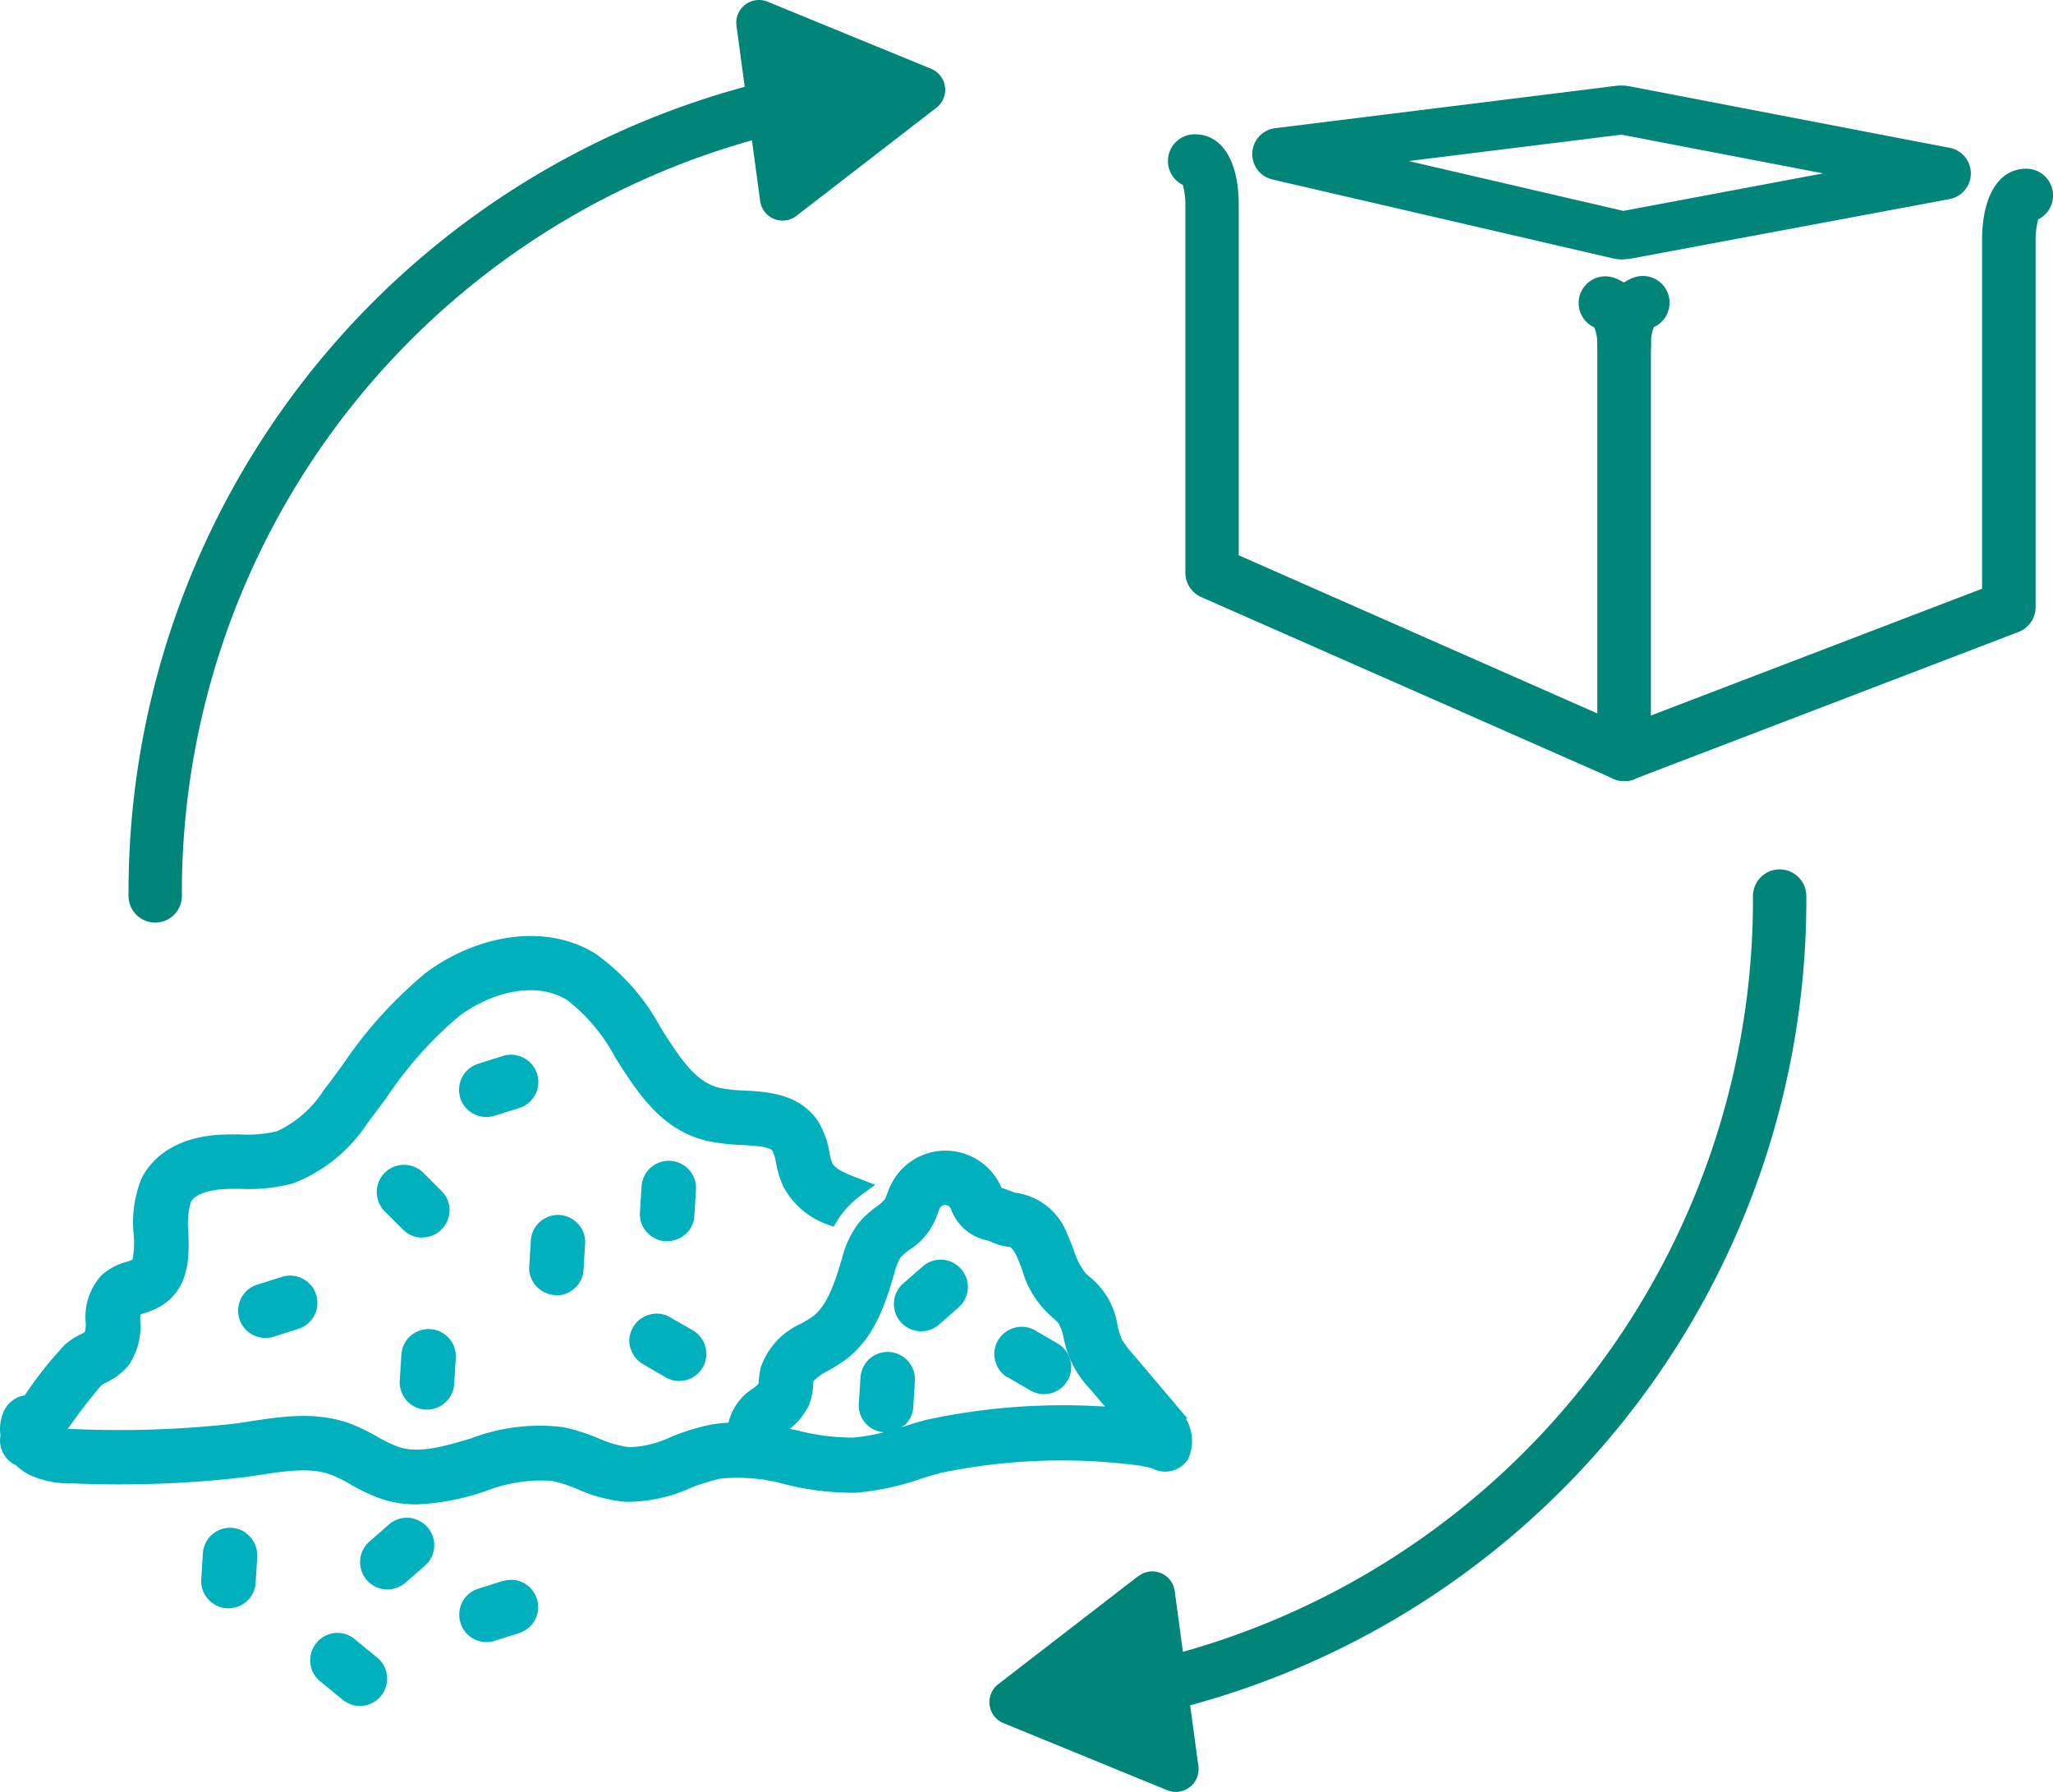<?xml version="1.0" encoding="UTF-8"?> <svg xmlns="http://www.w3.org/2000/svg" width="137.495" height="120.004" viewBox="0 0 137.495 120.004"><g id="Layer_1" data-name="Layer 1" transform="translate(0.016 -0.004)"><g id="Group_1154" data-name="Group 1154" transform="translate(-0.016 0.004)"><g id="Group_1151" data-name="Group 1151" transform="translate(8.608)"><g id="Group_1149" data-name="Group 1149" transform="translate(57.659 58.221)"><path id="Path_3540" data-name="Path 3540" d="M64.927,105.462a1.785,1.785,0,0,1-.393-3.526,52.324,52.324,0,0,0,40.775-51.269,1.787,1.787,0,1,1,3.574,0,55.894,55.894,0,0,1-43.55,54.759,1.568,1.568,0,0,1-.4.048Z" transform="translate(-54.175 -48.88)" fill="#008578"></path><path id="Path_3541" data-name="Path 3541" d="M65.58,88.661,56.2,95.9a1.519,1.519,0,0,0,.357,2.609L67.521,103a1.522,1.522,0,0,0,2.085-1.608L68.021,89.662a1.517,1.517,0,0,0-2.43-1Z" transform="translate(-55.614 -41.335)" fill="#008578"></path></g><g id="Group_1150" data-name="Group 1150"><path id="Path_3542" data-name="Path 3542" d="M9,60.951A1.784,1.784,0,0,1,7.21,59.164,55.87,55.87,0,0,1,50.76,4.417a1.79,1.79,0,1,1,.8,3.49A52.313,52.313,0,0,0,10.784,59.164,1.784,1.784,0,0,1,9,60.951Z" transform="translate(-7.21 0.832)" fill="#008578"></path><path id="Path_3543" data-name="Path 3543" d="M45.407,14.46l9.375-7.242a1.519,1.519,0,0,0-.357-2.609L43.477.118a1.522,1.522,0,0,0-2.085,1.608L42.977,13.46a1.517,1.517,0,0,0,2.43,1Z" transform="translate(-0.677 -0.004)" fill="#008578"></path></g></g><g id="Group_1152" data-name="Group 1152" transform="translate(78.221 5.728)"><path id="Path_3544" data-name="Path 3544" d="M91.578,50.491a1.81,1.81,0,0,1-1.013-.31,1.777,1.777,0,0,1-.774-1.477V21.319c-.071-1.608.524-3.836,2.43-4.538a1.791,1.791,0,0,1,1.358,3.312,2.854,2.854,0,0,0-.2,1.167V46.107l22.18-8.493V14.088c.06-2.895,1.167-4.6,2.966-4.6a1.789,1.789,0,0,1,.786,3.395,6.113,6.113,0,0,0-.167,1.239V38.841A1.781,1.781,0,0,1,118,40.509L92.245,50.372a1.711,1.711,0,0,1-.643.119Z" transform="translate(-61.035 -3.918)" fill="#008578"></path><path id="Path_3545" data-name="Path 3545" d="M91.779,21.961h-.071a1.783,1.783,0,0,1-1.715-1.846,3,3,0,0,0-.2-1.155,1.791,1.791,0,0,1,1.358-3.312c1.906.7,2.49,2.918,2.43,4.61a1.786,1.786,0,0,1-1.787,1.715Z" transform="translate(-61.236 -2.761)" fill="#008578"></path><path id="Path_3546" data-name="Path 3546" d="M95.191,16.459a2.677,2.677,0,0,1-.691-.083L71.772,11.111a1.747,1.747,0,0,1,.155-3.443L94.643,4.845a3.2,3.2,0,0,1,1.167.048l21.263,4.086a1.746,1.746,0,0,1-.024,3.443L95.763,16.4a3.088,3.088,0,0,1-.572.048ZM80.825,9.86l14.413,3.347,13.389-2.513L95.155,8.109h-.1L80.837,9.872Zm35.629-.643ZM72.511,7.931ZM94.857,6.465Z" transform="translate(-64.744 -4.812)" fill="#008578"></path><path id="Path_3547" data-name="Path 3547" d="M96.192,50.862a1.681,1.681,0,0,1-.715-.155l-27.6-12.162a1.791,1.791,0,0,1-1.06-1.632V12.148a5.332,5.332,0,0,0-.167-1.2,1.789,1.789,0,0,1,.786-3.395c1.8,0,2.907,1.7,2.954,4.562V35.746l26.528,11.7a1.792,1.792,0,0,1-.715,3.431Z" transform="translate(-65.65 -4.289)" fill="#008578"></path></g><g id="Group_1153" data-name="Group 1153" transform="translate(0 62.686)"><path id="Path_3548" data-name="Path 3548" d="M79.492,84.912,75.8,80.552a4.873,4.873,0,0,1-.691-.941,5.1,5.1,0,0,1-.274-.858,5.166,5.166,0,0,0-1.87-3.3c-.131-.107-.25-.226-.31-.286a5.02,5.02,0,0,1-.762-1.513c-.131-.357-.274-.715-.429-1.06a4.308,4.308,0,0,0-3.538-2.787,7.05,7.05,0,0,0-.739-.274.454.454,0,0,1-.119-.036c-.06-.119-.107-.238-.179-.357a4.03,4.03,0,0,0-2.156-1.882,4.061,4.061,0,0,0-5.015,1.894,5.974,5.974,0,0,0-.345.8c-.036.119-.1.238-.1.262a2.791,2.791,0,0,1-.584.536A6.335,6.335,0,0,0,57.5,71.833a6.474,6.474,0,0,0-1.12,2.37c-.441,1.465-.941,3.133-1.965,3.9a8.412,8.412,0,0,1-.774.476,4.989,4.989,0,0,0-2.7,2.918,5.966,5.966,0,0,0-.143.941.844.844,0,0,1-.012.167,2.224,2.224,0,0,1-.393.334,3.726,3.726,0,0,0-1.62,2.275c-.369.024-.739.06-1.108.119a14.484,14.484,0,0,0-2.764.846,6.987,6.987,0,0,1-2.775.679,7.5,7.5,0,0,1-2.073-.6,12.706,12.706,0,0,0-2.394-.75,12.942,12.942,0,0,0-6.17.774c-1.739.512-3.383,1-4.729.584a8.928,8.928,0,0,1-1.489-.7,12.574,12.574,0,0,0-1.846-.893c-2.287-.834-4.634-.465-6.718-.143l-.846.131a69.392,69.392,0,0,1-10.911.381H4.518q1.054-1.519,2.251-2.93a2.9,2.9,0,0,1,.31-.179A4.4,4.4,0,0,0,8.615,81.35a4.526,4.526,0,0,0,.762-2.895,2.349,2.349,0,0,1,.024-.5c.048-.012.107-.036.155-.048a5.7,5.7,0,0,0,1.1-.441c2.061-1.179,2-3.383,1.942-5.039a5.187,5.187,0,0,1,.167-1.989c.286-.56,1.322-.81,2.132-.858.381-.024.762-.024,1.191-.024a11.4,11.4,0,0,0,3.526-.369,10.4,10.4,0,0,0,4.955-4c.417-.548.822-1.1,1.286-1.715A26.014,26.014,0,0,1,30.7,58.015c2.013-1.525,5.027-2.454,7.242-1.12a11.871,11.871,0,0,1,3.252,3.871c1.525,2.406,3.109,4.9,6.242,5.6a13.739,13.739,0,0,0,2.18.25c1.084.06,1.93.131,2.1.393a2.87,2.87,0,0,1,.238.786,6.657,6.657,0,0,0,.5,1.62,5.381,5.381,0,0,0,2.907,2.513l.453.167.25-.417a5.8,5.8,0,0,1,.441-.619,6.818,6.818,0,0,1,1.215-1.132l.881-.643-1.024-.393c-.81-.31-1.644-.631-1.846-1.048a3.237,3.237,0,0,1-.2-.739,5.812,5.812,0,0,0-.679-1.942c-1.215-1.977-3.431-2.108-5.063-2.192A9.919,9.919,0,0,1,48.2,62.8c-1.644-.369-2.7-2.049-3.943-3.991a14.561,14.561,0,0,0-4.431-5.027c-3.681-2.228-8.35-.941-11.34,1.322A28.875,28.875,0,0,0,22.9,61.3c-.417.56-.822,1.12-1.239,1.656a7.45,7.45,0,0,1-3.121,2.74,8.447,8.447,0,0,1-2.49.214c-.453,0-.905,0-1.37.024-2.454.143-4.336,1.179-5.206,2.907a7.746,7.746,0,0,0-.536,3.764,6.414,6.414,0,0,1-.071,1.68,2.788,2.788,0,0,1-.357.143,4.07,4.07,0,0,0-1.739.929,4.134,4.134,0,0,0-1.048,3.169,1.8,1.8,0,0,1-.06.619,1.122,1.122,0,0,1-.262.143,5.206,5.206,0,0,0-1.036.667,26.124,26.124,0,0,0-2.728,3.431,1.611,1.611,0,0,0-.655.238,1.8,1.8,0,0,0-.715.774,2.931,2.931,0,0,0-.25,1.68,1.79,1.79,0,0,0,.1,1,1.83,1.83,0,0,0,.75.893,1.2,1.2,0,0,0,.179.083,3.89,3.89,0,0,0,.81.608,6.5,6.5,0,0,0,3.038.619,72.459,72.459,0,0,0,11.471-.417l.893-.131c1.811-.274,3.514-.548,4.884-.036a9.1,9.1,0,0,1,1.322.655,11.566,11.566,0,0,0,2.168,1,7.388,7.388,0,0,0,2.239.334h.048A16.144,16.144,0,0,0,32.5,89.8a10.283,10.283,0,0,1,4.443-.691,10.155,10.155,0,0,1,1.7.548,10.191,10.191,0,0,0,3.2.858,10.306,10.306,0,0,0,4.36-.917,12.223,12.223,0,0,1,2.073-.643,11.906,11.906,0,0,1,4.312.393,18.72,18.72,0,0,0,4.681.56,17.81,17.81,0,0,0,4.431-.953l.119-.036c.381-.119.75-.226,1.132-.334a39.723,39.723,0,0,1,12.424-.608l.31.036a8.928,8.928,0,0,1,1.477.262,1.817,1.817,0,0,0,2.406-.643,2.92,2.92,0,0,0-.155-2.668Zm-18.916.465a1.774,1.774,0,0,0,.572-1.215l.107-1.739a1.834,1.834,0,0,0-1.7-1.942,1.827,1.827,0,0,0-1.334.453,1.849,1.849,0,0,0-.608,1.263L57.5,83.935a1.8,1.8,0,0,0,.453,1.322,1.83,1.83,0,0,0,1.227.6,13.518,13.518,0,0,1-2.037.357,14.844,14.844,0,0,1-3.74-.476l-.524-.107a4.63,4.63,0,0,0,1.263-1.549,4.06,4.06,0,0,0,.3-1.394c0-.1.024-.2.024-.262a3.562,3.562,0,0,1,1-.7c.381-.214.739-.441,1.1-.691,2.025-1.489,2.74-3.883,3.323-5.849a4,4,0,0,1,.405-1.036,4.586,4.586,0,0,1,.524-.465,4.59,4.59,0,0,0,1.977-2.513,2.969,2.969,0,0,1,.131-.322.473.473,0,0,1,.214-.191.394.394,0,0,1,.286,0,.379.379,0,0,1,.214.191l.06.119A3.247,3.247,0,0,0,66.067,73a2.034,2.034,0,0,1,.25.083,3.775,3.775,0,0,0,1.251.357c.1,0,.31.191.524.667.107.238.2.5.322.774A6.506,6.506,0,0,0,70.5,78.194c.143.119.286.262.357.334a3.14,3.14,0,0,1,.369,1.048,6.7,6.7,0,0,0,1.751,3.371l1.013,1.191a43.5,43.5,0,0,0-12.007.893c-.453.131-.905.262-1.382.417-.1.036-.191.048-.286.083a1.181,1.181,0,0,0,.2-.131Z" transform="translate(0.016 -52.628)" fill="#00b0bd"></path><path id="Path_3549" data-name="Path 3549" d="M24.22,70.35a1.8,1.8,0,0,0,1.286-.536h0a1.823,1.823,0,0,0,.536-1.286,1.8,1.8,0,0,0-.536-1.286L24.28,66.014a1.848,1.848,0,0,0-1.763-.465,1.828,1.828,0,0,0-.822,3.049l1.227,1.227a1.823,1.823,0,0,0,1.286.536Z" transform="translate(4.066 -50.169)" fill="#00b0bd"></path><path id="Path_3550" data-name="Path 3550" d="M37.688,70.643h.1a1.873,1.873,0,0,0,1.251-.488,1.774,1.774,0,0,0,.572-1.215l.107-1.739a1.826,1.826,0,1,0-3.645-.226l-.107,1.739a1.8,1.8,0,0,0,.453,1.322,1.891,1.891,0,0,0,1.275.619Z" transform="translate(6.894 -50.212)" fill="#00b0bd"></path><path id="Path_3551" data-name="Path 3551" d="M31.551,73.7a1.829,1.829,0,0,0,1.251-.5,1.774,1.774,0,0,0,.572-1.215l.107-1.739a1.8,1.8,0,0,0-.453-1.322,1.886,1.886,0,0,0-1.251-.619h0a1.875,1.875,0,0,0-1.31.453A1.811,1.811,0,0,0,29.848,70l-.107,1.739a1.8,1.8,0,0,0,.453,1.322,1.881,1.881,0,0,0,1.37.619Z" transform="translate(5.705 -49.632)" fill="#00b0bd"></path><path id="Path_3552" data-name="Path 3552" d="M35.442,76.136a1.811,1.811,0,0,0,.846,1.108l1.5.87a1.77,1.77,0,0,0,.917.25,2.069,2.069,0,0,0,.465-.06,1.8,1.8,0,0,0,1.108-.846,1.757,1.757,0,0,0,.179-1.382,1.811,1.811,0,0,0-.846-1.108L38.1,74.1a1.756,1.756,0,0,0-1.382-.179,1.787,1.787,0,0,0-1.108.858,1.808,1.808,0,0,0-.179,1.382Z" transform="translate(6.781 -48.57)" fill="#00b0bd"></path><path id="Path_3553" data-name="Path 3553" d="M56.8,77.984l1.5.87a1.77,1.77,0,0,0,.917.25,2.069,2.069,0,0,0,.465-.06,1.8,1.8,0,0,0,1.108-.846,1.757,1.757,0,0,0,.179-1.382,1.811,1.811,0,0,0-.846-1.108l-1.5-.87a1.763,1.763,0,0,0-1.382-.179A1.823,1.823,0,0,0,56.8,78Z" transform="translate(10.705 -48.428)" fill="#00b0bd"></path><path id="Path_3554" data-name="Path 3554" d="M23.947,85.426a1.815,1.815,0,0,0-1.787.357l-1.31,1.144a1.847,1.847,0,0,0-.619,1.3,1.832,1.832,0,0,0,1.834,1.906h0a1.861,1.861,0,0,0,1.2-.453l1.31-1.144a1.824,1.824,0,0,0-.619-3.1Z" transform="translate(3.887 -46.376)" fill="#00b0bd"></path><path id="Path_3555" data-name="Path 3555" d="M53.266,75.168l1.31-1.155a1.822,1.822,0,0,0,.584-1.727,1.869,1.869,0,0,0-1.2-1.37,1.815,1.815,0,0,0-1.787.357l-1.31,1.144a1.824,1.824,0,0,0,.619,3.1,1.994,1.994,0,0,0,.584.1,1.8,1.8,0,0,0,1.2-.453Z" transform="translate(9.625 -49.15)" fill="#00b0bd"></path><path id="Path_3556" data-name="Path 3556" d="M20.4,92.216a1.807,1.807,0,0,0-2.561.262h0a1.835,1.835,0,0,0-.405,1.346,1.789,1.789,0,0,0,.667,1.227l1.5,1.227a1.812,1.812,0,0,0,1.155.417,1.711,1.711,0,0,0,.643-.119,1.828,1.828,0,0,0,.512-3.121l-1.5-1.227Z" transform="translate(3.35 -45.138)" fill="#00b0bd"></path><path id="Path_3557" data-name="Path 3557" d="M17.693,71.923A1.828,1.828,0,0,0,16.3,71.8l-1.656.524a1.8,1.8,0,0,0-1.227,1.346A1.819,1.819,0,0,0,15.2,75.889a1.75,1.75,0,0,0,.548-.083l1.656-.524a1.856,1.856,0,0,0,1.072-.893,1.828,1.828,0,0,0,.119-1.394A1.793,1.793,0,0,0,17.693,71.923Z" transform="translate(2.577 -48.978)" fill="#00b0bd"></path><path id="Path_3558" data-name="Path 3558" d="M31.019,60.575a1.833,1.833,0,0,0-2.3-1.191l-1.656.524a1.827,1.827,0,0,0-.679,3.085,1.854,1.854,0,0,0,1.239.476,1.75,1.75,0,0,0,.548-.083l1.656-.524a1.856,1.856,0,0,0,1.072-.893,1.832,1.832,0,0,0,.119-1.394Z" transform="translate(4.951 -51.352)" fill="#00b0bd"></path><path id="Path_3559" data-name="Path 3559" d="M28.729,88.892l-1.656.524a1.8,1.8,0,0,0-1.179,1.167,1.873,1.873,0,0,0,.25,1.644,1.829,1.829,0,0,0,1.477.762h0a1.7,1.7,0,0,0,.548-.083l1.656-.524A1.827,1.827,0,0,0,30.5,89.3a1.8,1.8,0,0,0-1.775-.393Z" transform="translate(4.953 -45.709)" fill="#00b0bd"></path><path id="Path_3560" data-name="Path 3560" d="M24.164,80.115h.119A1.835,1.835,0,0,0,26.105,78.4l.107-1.739a1.826,1.826,0,1,0-3.645-.226l-.107,1.739a1.85,1.85,0,0,0,.453,1.322,1.811,1.811,0,0,0,1.251.619Zm.036-.6Z" transform="translate(4.313 -48.403)" fill="#00b0bd"></path><path id="Path_3561" data-name="Path 3561" d="M14.243,86.2A1.824,1.824,0,0,0,11.408,87.6L11.3,89.344A1.834,1.834,0,0,0,13,91.285h.119a1.873,1.873,0,0,0,1.251-.488,1.826,1.826,0,0,0,.572-1.215l.107-1.739a1.851,1.851,0,0,0-.81-1.632Z" transform="translate(2.179 -46.267)" fill="#00b0bd"></path></g></g></g></svg> 